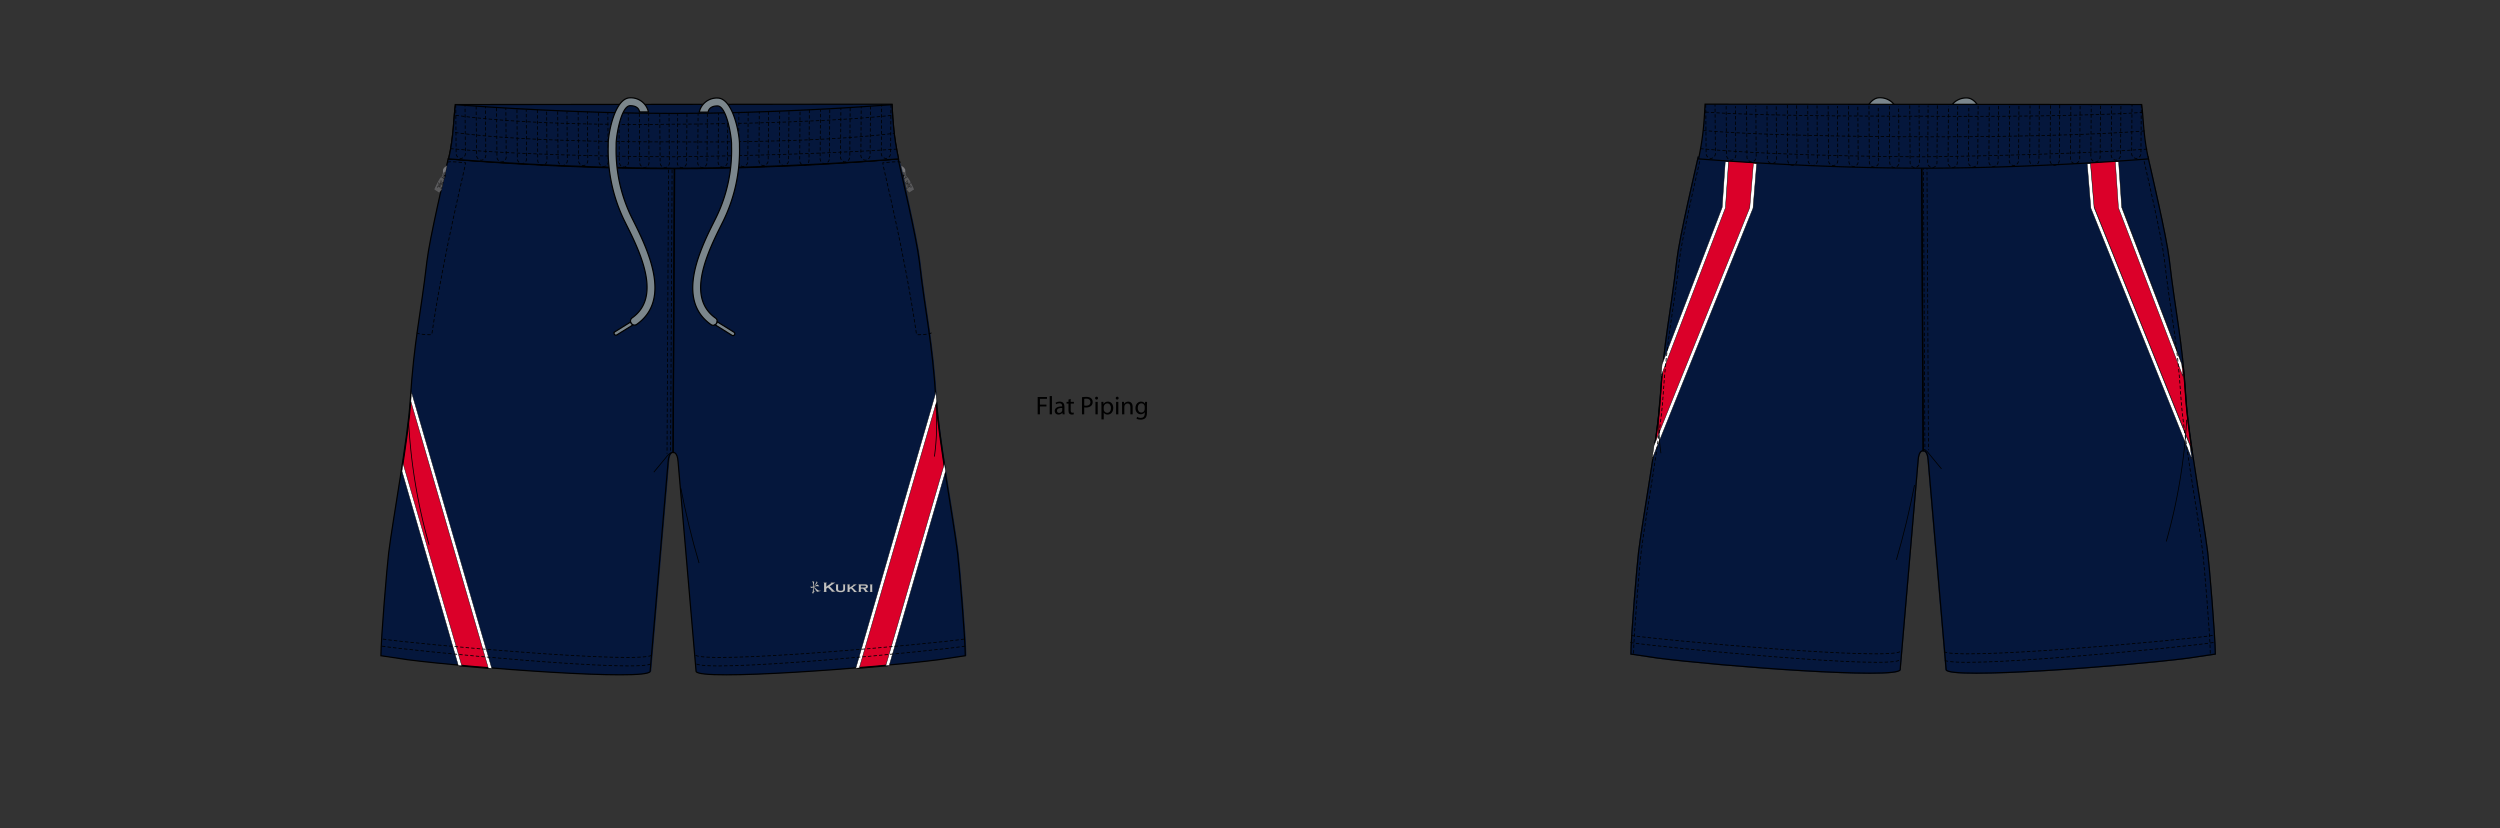 <?xml version="1.0" encoding="UTF-8"?><svg xmlns="http://www.w3.org/2000/svg" xmlns:xlink="http://www.w3.org/1999/xlink" contentScriptType="text/ecmascript" zoomAndPan="magnify" contentStyleType="text/css" style="position: relative; overflow: visible;" version="1.1" width="1600" preserveAspectRatio="xMinYMin meet" viewBox="0 0 1600 530" height="530" x="0" y="0"><rect x="0" y="0" width="1600" height="530" fill="#333333" stroke="none"/><svg contentScriptType="text/ecmascript" zoomAndPan="magnify" xmlns:xlink="http://www.w3.org/1999/xlink" contentStyleType="text/css" id="639586_FRONT" style="overflow: visible;" contentstyletype="text/css" version="1.1" width="880" preserveAspectRatio="xMinYMin meet" viewBox="-160 0 660 503" height="530" class="" xmlns="http://www.w3.org/2000/svg" x="0" y="0" contentscripttype="text/ecmascript">
    <svg contentScriptType="text/ecmascript" zoomAndPan="magnify" xmlns:xlink="http://www.w3.org/1999/xlink" contentStyleType="text/css" id="53312_2_BODY_FRONT" contentstyletype="text/css" version="1.1" width="355.69" preserveAspectRatio="xMidYMid meet" viewBox="0 0 355.69 314.26" height="314.26" class="" xmlns="http://www.w3.org/2000/svg" x="71.32" y="95.73" contentscripttype="text/ecmascript">
        <defs/>
        <g id="Layer_1" data-name="Layer 1">
            <path transform="translate(-716.47 -7.85)" fill="#05173C" data-p="1" id="53312_2_BODY_FRONT_L0_S1" d="M895.05,14.31h-.84c-70,0-135.17-5.83-135.17-5.83l-1.35-.2c-1.65,7.5-11.32,48.51-12.9,62.22-4,34.42-7.72,47.06-10.13,84.45-1.49,23.18-10.41,71.26-13.14,92.93-.94,7.52-4.68,51.94-4.68,62.25l16.26,2.43c38.17,4.93,145.46,13,147.25,7.1l10.94-127.41c.41-6.14,3-5.6,3-5.6s2.6-.5,3,5.6l10.94,127.41c1.8,5.91,109.09-2.17,147.25-7.1l16.26-2.43c0-10.31-3.73-54.73-4.68-62.25-2.72-21.67-11.65-69.75-13.14-92.93-2.41-37.39-6.16-50-10.12-84.45-1.58-13.69-11.23-54.62-12.9-62.2l-1.17.18s-64.49,5.83-134.47,5.83h-.26Z" stroke="#05173c" stroke-width="0.75" stroke-miterlimit="10"/>
        </g>
    </svg>
    <svg contentScriptType="text/ecmascript" zoomAndPan="magnify" xmlns:xlink="http://www.w3.org/1999/xlink" contentStyleType="text/css" id="53338_1_PANEL_FRONT" contentstyletype="text/css" version="1.1" width="330.29" preserveAspectRatio="xMidYMid meet" viewBox="0 0 330.29 165.45" height="165.45" class="" xmlns="http://www.w3.org/2000/svg" x="84.00" y="241.00" contentscripttype="text/ecmascript">
        <defs/>
        <g id="Layer_1" data-name="Layer 1">
            <path transform="translate(-729.17 207.54)" fill="#DB0029" data-p="2" id="53338_1_PANEL_FRONT_L0_S2" d="M734.66-205c-.65,10.17-2.74,25.14-5.1,40.57L764.5-44.09c5.8.54,11.91,1.07,18.16,1.58L734.82-207.37C734.76-206.6,734.71-205.84,734.66-205Z" stroke="#000" stroke-width="0.75"/>
            <path transform="translate(-729.17 207.54)" fill="#DB0029" data-p="2" id="53338_1_PANEL_FRONT_L1_S2" d="M1054-205.11c.66,10.17,2.74,25.13,5.11,40.56L1024.14-44.16c-5.8.54-11.91,1.07-18.17,1.58l47.85-164.85C1053.87-206.67,1053.92-205.9,1054-205.11Z" stroke="#000" stroke-width="0.75"/>
        </g>
    </svg>
    <svg contentScriptType="text/ecmascript" zoomAndPan="magnify" xmlns:xlink="http://www.w3.org/1999/xlink" contentStyleType="text/css" id="53314_1_PANEL_FRONT" contentstyletype="text/css" version="1.0" width="355.69" preserveAspectRatio="xMidYMid meet" viewBox="0 0 355.69 314.26" height="314.26" class="" xmlns="http://www.w3.org/2000/svg" x="71.00" y="96.00" contentscripttype="text/ecmascript">
        <defs/>
        <g id="Layer_1" data-name="Layer 1">
            <path fill="none" d="M894.21,384.31c-70,0-135.17-5.83-135.17-5.83l-1.35-.2c-1.65,7.5-11.32,48.51-12.9,62.22-4,34.42-7.72,47.06-10.13,84.46-1.49,23.17-10.41,71.25-13.14,92.92-.94,7.52-4.68,51.94-4.68,62.25l16.26,2.43c38.17,4.93,145.46,13,147.25,7.1l10.94-127.41c.41-6.13,3-5.6,3-5.6l.72-172.34Z" id="53314_1_PANEL_FRONT_L0" stroke-width="0.75" transform="translate(-716.47 -377.85)" stroke="#000"/>
            <path fill="none" d="M1067.11,617.88c-2.72-21.67-11.65-69.75-13.14-92.92-2.41-37.4-6.16-50-10.12-84.46-1.58-13.69-11.23-54.62-12.9-62.2l-1.17.18s-64.49,5.83-134.47,5.83h-.07l-.91,172.34s2.6-.5,3,5.6l10.94,127.41c1.8,5.91,109.09-2.17,147.25-7.1l16.26-2.43C1071.79,669.82,1068.06,625.4,1067.11,617.88Z" id="53314_1_PANEL_FRONT_L1" stroke-width="0.75" transform="translate(-716.47 -377.85)" stroke="#000"/>
        </g>
    </svg>
    <svg contentScriptType="text/ecmascript" zoomAndPan="magnify" xmlns:xlink="http://www.w3.org/1999/xlink" contentStyleType="text/css" id="53340_1_EDGING_FRONT" contentstyletype="text/css" version="1.1" width="330.5" preserveAspectRatio="xMidYMid meet" viewBox="0 0 330.5 168.07" height="168.07" class="" xmlns="http://www.w3.org/2000/svg" x="84.00" y="238.00" contentscripttype="text/ecmascript">
        <defs/>
        <g id="Layer_1" data-name="Layer 1">
            <path transform="translate(-729.07 -149.64)" fill="#FFFFFF" data-p="3" id="53340_1_EDGING_FRONT_L0_S3" d="M734.66,155c0,.19,0,.4,0,.59l47,161.86,2.13.18L735,149.74C734.9,151.43,734.78,153.16,734.66,155Z" stroke="#000" stroke-width="0.25"/>
            <path transform="translate(-729.07 -149.64)" fill="#FFFFFF" data-p="3" id="53340_1_EDGING_FRONT_L1_S3" d="M729.2,197.86l34.23,118,2.14.2L729.91,193.17C729.68,194.72,729.44,196.29,729.2,197.86Z" stroke="#000" stroke-width="0.25"/>
            <path transform="translate(-729.07 -149.64)" fill="#FFFFFF" data-p="3" id="53340_1_EDGING_FRONT_L2_S3" d="M1054,154.89c0,.19,0,.39,0,.58l-47,161.86-2.13.18,48.71-167.83C1053.74,151.36,1053.86,153.09,1054,154.89Z" stroke="#000" stroke-width="0.25"/>
            <path transform="translate(-729.07 -149.64)" fill="#FFFFFF" data-p="3" id="53340_1_EDGING_FRONT_L3_S3" d="M1059.44,197.79l-34.23,118-2.14.2,35.65-122.84Z" stroke="#000" stroke-width="0.25"/>
        </g>
    </svg>
    <svg contentScriptType="text/ecmascript" zoomAndPan="magnify" xmlns:xlink="http://www.w3.org/1999/xlink" contentStyleType="text/css" id="53316_1_STITCHING_FRONT" contentstyletype="text/css" version="1.0" width="354.26" preserveAspectRatio="xMidYMid meet" viewBox="0 0 354.26 301.73" height="301.73" class="" xmlns="http://www.w3.org/2000/svg" x="72.00" y="103.00" contentscripttype="text/ecmascript">
        <defs/>
        <g id="Layer_1" data-name="Layer 1">
            <polyline fill="none" id="53316_1_STITCHING_FRONT_L0" stroke-dasharray="2.06 1.31" stroke-width="0.5" points="176.29 0.25 176.22 0.25 175.31 172.59" stroke="#000"/>
            <polyline fill="none" id="53316_1_STITCHING_FRONT_L1" stroke-dasharray="2.06 1.31" stroke-width="0.5" points="174.13 0.25 174.06 0.25 173.15 172.59" stroke="#000"/>
            <path transform="translate(-1539.69 -9.89)" fill="none" stroke-dasharray="2.06 1.31" id="53316_1_STITCHING_FRONT_L2" d="M1539.73,299.35c15.8,2.62,161.87,16.95,163.9,10.26" stroke="#000" stroke-width="0.5"/>
            <path transform="translate(-1539.69 -9.89)" fill="none" stroke-dasharray="2.06 1.31" id="53316_1_STITCHING_FRONT_L3" d="M1540.26,295.05c15.79,2.62,161.88,16,163.92,9.33" stroke="#000" stroke-width="0.5"/>
            <path transform="translate(-1539.69 -9.89)" fill="none" stroke-dasharray="2.06 1.31" id="53316_1_STITCHING_FRONT_L4" d="M1893.91,299.35C1878.11,302,1732,316.3,1730,309.61" stroke="#000" stroke-width="0.5"/>
            <path transform="translate(-1539.69 -9.89)" fill="none" stroke-dasharray="2.06 1.31" id="53316_1_STITCHING_FRONT_L5" d="M1893.38,295.05c-15.79,2.62-161.88,16-163.91,9.33" stroke="#000" stroke-width="0.5"/>
        </g>
    </svg>
    <svg contentScriptType="text/ecmascript" zoomAndPan="magnify" xmlns:xlink="http://www.w3.org/1999/xlink" contentStyleType="text/css" id="53318_1_SHAPINGDETAIL_FRONT" contentstyletype="text/css" version="1.0" width="321.16" preserveAspectRatio="xMidYMid meet" viewBox="0 0 321.16 96.09" height="96.09" class="" xmlns="http://www.w3.org/2000/svg" x="88.00" y="246.00" contentscripttype="text/ecmascript">
        <defs/>
        <g id="Layer_1" data-name="Layer 1">
            <path fill="none" stroke-width="0.48" d="M2602.65,107.51a6.62,6.62,0,0,0-3.3,2.57l-7.78,9.41" id="53318_1_SHAPINGDETAIL_FRONT_L0" transform="translate(-2442.44 -78.69)" stroke="#000"/>
            <path fill="none" stroke-width="0.48" d="M2608,129.3q4.43,22.95,11.05,45.41" id="53318_1_SHAPINGDETAIL_FRONT_L1" transform="translate(-2442.44 -78.69)" stroke="#000"/>
            <path fill="none" stroke-width="0.48" d="M2442.67,89.68a339.83,339.83,0,0,0,12.38,73.91" id="53318_1_SHAPINGDETAIL_FRONT_L2" transform="translate(-2442.44 -78.69)" stroke="#000"/>
            <path fill="none" stroke-width="0.48" d="M2762.87,78.71A142.71,142.71,0,0,1,2762,110" id="53318_1_SHAPINGDETAIL_FRONT_L3" transform="translate(-2442.44 -78.69)" stroke="#000"/>
        </g>
    </svg>
    <svg contentScriptType="text/ecmascript" zoomAndPan="magnify" xmlns:xlink="http://www.w3.org/1999/xlink" contentStyleType="text/css" id="53320_1_WAIST_FRONT" contentstyletype="text/css" version="1.1" width="274.2" preserveAspectRatio="xMidYMid meet" viewBox="0 0 274.2 145.21" height="145.21" class="" xmlns="http://www.w3.org/2000/svg" x="112.00" y="59.00" contentscripttype="text/ecmascript">
        <defs/>
        <g id="Layer_1" data-name="Layer 1">
            <path transform="translate(-1517.27 538.11)" fill="#05173C" data-p="1" id="53320_1_WAIST_FRONT_L0_S1" d="M1654.78-494.95c62.56,0,123.92-4.66,136.23-5.65,0-.12,0-.26-.08-.37-2.76-13.29-3.28-21.72-3.87-32.86l-265.19.22c-1.06,7.52-1,19.35-4.06,32.64,0,.11,0,.25-.08.37,12.41,1,74.12,5.65,136.67,5.65Z" stroke="#000" stroke-width="0.75"/>
            <path transform="translate(-1517.27 538.11)" fill="#05173C" data-p="1" id="53320_1_WAIST_FRONT_L1_S1" d="M1787.08-533.55c-18.33,1.41-74.8,5.34-132.3,5.34h-.38c-57.32,0-113.92-3.91-132.54-5.32-1,7.52-1,19.31-4,32.56,0,.11,0,.25-.08.37,12.41,1,74.12,5.65,136.67,5.65h.38c62.56,0,123.92-4.66,136.23-5.65,0-.12,0-.26-.08-.37C1788.2-514.15,1787.66-522.55,1787.08-533.55Z" stroke="#000" stroke-width="0.75"/>
            <path transform="translate(-1517.27 538.11)" fill="none" stroke-dasharray="2.06 1.31" id="53320_1_WAIST_FRONT_L2" d="M1518.78-506.83c51.94,4.87,136,4.94,136,4.94s79.78-.8,135.62-4.7" stroke="#000" stroke-width="0.5"/>
            <path transform="translate(-1517.27 538.11)" fill="none" stroke-dasharray="2.06 1.31" id="53320_1_WAIST_FRONT_L3" d="M1521.71-516.59c45.36,6.34,133.1,5.63,133.1,5.63s82,1.2,133.42-5.14" stroke="#000" stroke-width="0.5"/>
            <path transform="translate(-1517.27 538.11)" fill="none" stroke-dasharray="2.06 1.31" id="53320_1_WAIST_FRONT_L4" d="M1522-527.07c50,7.07,132.86,5.39,132.86,5.39s81.49,0,132.69-5.39" stroke="#000" stroke-width="0.5"/>
            <path transform="translate(-1517.27 538.11)" fill="none" stroke-dasharray="2.06 1.31" id="53320_1_WAIST_FRONT_L5" d="M1646-528.13l.23,29.5a3.16,3.16,0,0,0,2.84,3.38,3.06,3.06,0,0,0,2.79-3.34l-.23-29.45" stroke="#000" stroke-width="0.5"/>
            <path transform="translate(-1517.27 538.11)" fill="none" stroke-dasharray="2.06 1.31" id="53320_1_WAIST_FRONT_L6" d="M1633.61-528.2l.22,29.5a3.18,3.18,0,0,0,2.85,3.38,3.07,3.07,0,0,0,2.79-3.34l-.23-29.45" stroke="#000" stroke-width="0.5"/>
            <path transform="translate(-1517.27 538.11)" fill="none" stroke-dasharray="2.06 1.31" id="53320_1_WAIST_FRONT_L7" d="M1621.22-528.49l.22,29.5a3.17,3.17,0,0,0,2.85,3.37,3.07,3.07,0,0,0,2.79-3.34l-.23-29.44" stroke="#000" stroke-width="0.5"/>
            <path transform="translate(-1517.27 538.11)" fill="none" stroke-dasharray="2.06 1.31" id="53320_1_WAIST_FRONT_L8" d="M1608.82-528.83l.23,29.5a3.18,3.18,0,0,0,2.85,3.38,3.06,3.06,0,0,0,2.78-3.35l-.22-29.44" stroke="#000" stroke-width="0.5"/>
            <path transform="translate(-1517.27 538.11)" fill="none" stroke-dasharray="2.06 1.31" id="53320_1_WAIST_FRONT_L9" d="M1596.43-529.39l.23,29.5a3.18,3.18,0,0,0,2.85,3.38,3.08,3.08,0,0,0,2.78-3.35l-.22-29.44" stroke="#000" stroke-width="0.5"/>
            <path transform="translate(-1517.27 538.11)" fill="none" stroke-dasharray="2.06 1.31" id="53320_1_WAIST_FRONT_L10" d="M1584-529.46l.23,29.5a3.17,3.17,0,0,0,2.85,3.37,3.07,3.07,0,0,0,2.79-3.34l-.23-29.44" stroke="#000" stroke-width="0.5"/>
            <path transform="translate(-1517.27 538.11)" fill="none" stroke-dasharray="2.06 1.31" id="53320_1_WAIST_FRONT_L11" d="M1571.65-530.51l.23,30.48a3.17,3.17,0,0,0,2.85,3.37,3.06,3.06,0,0,0,2.78-3.34l-.22-30.42" stroke="#000" stroke-width="0.5"/>
            <path transform="translate(-1517.27 538.11)" fill="none" stroke-dasharray="2.06 1.31" id="53320_1_WAIST_FRONT_L12" d="M1559.26-530.58l.23,29.5a3.17,3.17,0,0,0,2.84,3.37,3.06,3.06,0,0,0,2.79-3.34l-.22-29.44" stroke="#000" stroke-width="0.5"/>
            <path transform="translate(-1517.27 538.11)" fill="none" stroke-dasharray="2.06 1.31" id="53320_1_WAIST_FRONT_L13" d="M1546.87-531.63l.23,29.5a3.18,3.18,0,0,0,2.84,3.38,3.08,3.08,0,0,0,2.8-3.34l-.23-29.45" stroke="#000" stroke-width="0.5"/>
            <path transform="translate(-1517.27 538.11)" fill="none" stroke-dasharray="2.06 1.31" id="53320_1_WAIST_FRONT_L14" d="M1534.48-532.68l.23,29.51a3.18,3.18,0,0,0,2.85,3.37,3.06,3.06,0,0,0,2.78-3.34l-.22-29.45" stroke="#000" stroke-width="0.5"/>
            <path transform="translate(-1517.27 538.11)" fill="none" stroke-dasharray="2.06 1.31" id="53320_1_WAIST_FRONT_L15" d="M1522.09-533.73l.23,29.5a3.17,3.17,0,0,0,2.85,3.38,3.06,3.06,0,0,0,2.78-3.34l-.22-29.45" stroke="#000" stroke-width="0.5"/>
            <path transform="translate(-1517.27 538.11)" fill="none" stroke-dasharray="2.06 1.31" id="53320_1_WAIST_FRONT_L16" d="M1662.53-528.13l-.23,29.5a3.17,3.17,0,0,1-2.84,3.38,3.06,3.06,0,0,1-2.79-3.34l.23-29.45" stroke="#000" stroke-width="0.5"/>
            <path transform="translate(-1517.27 538.11)" fill="none" stroke-dasharray="2.06 1.31" id="53320_1_WAIST_FRONT_L17" d="M1674.92-528.2l-.23,29.5a3.17,3.17,0,0,1-2.84,3.38,3.07,3.07,0,0,1-2.79-3.34l.23-29.45" stroke="#000" stroke-width="0.5"/>
            <path transform="translate(-1517.27 538.11)" fill="none" stroke-dasharray="2.06 1.31" id="53320_1_WAIST_FRONT_L18" d="M1687.31-528.49l-.23,29.5a3.15,3.15,0,0,1-2.84,3.37,3.06,3.06,0,0,1-2.79-3.34l.22-29.44" stroke="#000" stroke-width="0.5"/>
            <path transform="translate(-1517.27 538.11)" fill="none" stroke-dasharray="2.06 1.31" id="53320_1_WAIST_FRONT_L19" d="M1699.71-528.83l-.23,29.5a3.18,3.18,0,0,1-2.85,3.38,3.06,3.06,0,0,1-2.78-3.35l.22-29.44" stroke="#000" stroke-width="0.5"/>
            <path transform="translate(-1517.27 538.11)" fill="none" stroke-dasharray="2.06 1.31" id="53320_1_WAIST_FRONT_L20" d="M1712.1-529.39l-.23,29.5a3.19,3.19,0,0,1-2.86,3.38,3.08,3.08,0,0,1-2.77-3.35l.22-29.44" stroke="#000" stroke-width="0.5"/>
            <path transform="translate(-1517.27 538.11)" fill="none" stroke-dasharray="2.06 1.31" id="53320_1_WAIST_FRONT_L21" d="M1724.48-529.46l-.22,29.5a3.17,3.17,0,0,1-2.85,3.37,3.07,3.07,0,0,1-2.79-3.34l.23-29.44" stroke="#000" stroke-width="0.5"/>
            <path transform="translate(-1517.27 538.11)" fill="none" stroke-dasharray="2.06 1.31" id="53320_1_WAIST_FRONT_L22" d="M1736.88-530.51l-.23,30.48a3.17,3.17,0,0,1-2.85,3.37A3.06,3.06,0,0,1,1731-500l.22-30.42" stroke="#000" stroke-width="0.5"/>
            <path transform="translate(-1517.27 538.11)" fill="none" stroke-dasharray="2.06 1.31" id="53320_1_WAIST_FRONT_L23" d="M1749.27-530.58l-.23,29.5a3.17,3.17,0,0,1-2.84,3.37,3.05,3.05,0,0,1-2.79-3.34l.22-29.44" stroke="#000" stroke-width="0.5"/>
            <path transform="translate(-1517.27 538.11)" fill="none" stroke-dasharray="2.06 1.31" id="53320_1_WAIST_FRONT_L24" d="M1761.65-531.63l-.22,29.5a3.18,3.18,0,0,1-2.85,3.38,3.08,3.08,0,0,1-2.79-3.34l.23-29.45" stroke="#000" stroke-width="0.5"/>
            <path transform="translate(-1517.27 538.11)" fill="none" stroke-dasharray="2.06 1.31" id="53320_1_WAIST_FRONT_L25" d="M1774-532.68l-.22,29.51a3.18,3.18,0,0,1-2.85,3.37,3.06,3.06,0,0,1-2.78-3.34l.22-29.45" stroke="#000" stroke-width="0.5"/>
            <path transform="translate(-1517.27 538.11)" fill="none" stroke-dasharray="2.06 1.31" id="53320_1_WAIST_FRONT_L26" d="M1786.44-533.73l-.23,29.5a3.17,3.17,0,0,1-2.85,3.38,3.07,3.07,0,0,1-2.79-3.34l.23-29.45" stroke="#000" stroke-width="0.5"/>
            <path fill="#7b868c" id="53320_1_WAIST_FRONT_L27" stroke-width="0.75" d="M1675.39-529c.1-.48.51-3.76,5.67-3.76,5.52,0,8.54,18.44,8.54,23.19v1.34a92.71,92.71,0,0,1-9.41,43.33l-2.28,4.56c-10,20.08-20.41,46.51-.8,60.39a2.43,2.43,0,0,0,3.37-.59,2.41,2.41,0,0,0-.58-3.35c-16.22-11.49-7.62-34.36,2.34-54.29l2.28-4.59a97.54,97.54,0,0,0,9.92-45.5v-1.3c0-6.36-4-28-13.38-28A10.92,10.92,0,0,0,1670-529Z" transform="translate(-1517.27 538.11)" stroke="#000"/>
            <path fill="#7b868c" id="53320_1_WAIST_FRONT_L28" stroke-width="0.75" d="M1633.73-529.14c-.11-.49-.5-3.76-5.68-3.76-5.52,0-8.53,18.44-8.53,23.19v1.34a92.77,92.77,0,0,0,9.42,43.33l2.27,4.55c10,20.09,20.41,46.52.81,60.4a2.42,2.42,0,0,1-3.37-.59,2.41,2.41,0,0,1,.58-3.36c16.22-11.49,7.62-34.35-2.35-54.28l-2.28-4.59a97.62,97.62,0,0,1-9.91-45.5v-1.3c0-6.36,4-28,13.37-28a10.94,10.94,0,0,1,11.07,8.62Z" transform="translate(-1517.27 538.11)" stroke="#000"/>
            <path fill="#7b868c" id="53320_1_WAIST_FRONT_L29" stroke-width="0.75" d="M1691.06-395.35l-10.17-6.33a2.32,2.32,0,0,1-.41,1.11,2.33,2.33,0,0,1-.86.74l10.25,6.39a1.13,1.13,0,0,0,1.55-.36A1.13,1.13,0,0,0,1691.06-395.35Z" transform="translate(-1517.27 538.11)" stroke="#000"/>
            <path fill="#7b868c" id="53320_1_WAIST_FRONT_L30" stroke-width="0.75" d="M1628.64-400.68a2.58,2.58,0,0,1-.38-.83l-9.48,5.9a1.11,1.11,0,0,0-.36,1.54,1.13,1.13,0,0,0,1.55.37l9.8-6.1A2.42,2.42,0,0,1,1628.64-400.68Z" transform="translate(-1517.27 538.11)" stroke="#000"/>
        </g>
    </svg>
    <svg contentScriptType="text/ecmascript" zoomAndPan="magnify" xmlns:xlink="http://www.w3.org/1999/xlink" contentStyleType="text/css" id="53325_1_POCKET_FRONT" contentstyletype="text/css" version="1.0" width="312.99" preserveAspectRatio="xMidYMid meet" viewBox="0 0 312.99 105.58" height="105.58" xmlns="http://www.w3.org/2000/svg" x="93.00" y="98.00" contentscripttype="text/ecmascript">
        <defs/>
        <g id="Layer_1" data-name="Layer 1">
            <path fill="none" d="M2002.56-243.8Z" id="53325_1_POCKET_FRONT_L0" stroke-miterlimit="10" transform="translate(-1985.78 254.18)" stroke="#000"/>
            <polygon fill="none" id="53325_1_POCKET_FRONT_L1" stroke-miterlimit="10" points="16.63 8.8 17.08 9.09 17.23 8.42 16.98 8.26 16.63 8.8" stroke="#000"/>
            <path stroke-linecap="round" transform="translate(-1985.78 254.18)" fill="#76777b" stroke-linejoin="round" id="53325_1_POCKET_FRONT_L2" d="M2002.76-247.13l-.74,1.77a1,1,0,0,0-.08.59l.41-.65.06,0,.34-.54.26.16,0-.24-.33-.21.59-.94,0-.09S2002.91-247.52,2002.76-247.13Z" stroke="#000" stroke-width="0.07"/>
            <path stroke-linecap="round" transform="translate(-1985.78 254.18)" fill="#76777b" stroke-linejoin="round" id="53325_1_POCKET_FRONT_L3" d="M2001.89-249.33c-.37.88.42,2.31-1,4.49l.44.28,1.15-2.87c.2-.51.86-.15.91-.12l.93-4.13a7.83,7.83,0,0,0-1.82,1.35A3.51,3.51,0,0,0,2001.89-249.33Z" stroke="#000" stroke-width="0.07"/>
            <polygon stroke-linecap="round" points="16.76 10.37 16.79 10.39 16.79 10.39 16.76 10.37 16.76 10.37" fill="#76777b" stroke-linejoin="round" id="53325_1_POCKET_FRONT_L4" stroke="#000" stroke-width="0.07"/>
            <polygon stroke-linecap="round" points="16.55 8.92 17.05 9.23 17.08 9.09 16.63 8.8 16.55 8.92" fill="#76777b" stroke-linejoin="round" id="53325_1_POCKET_FRONT_L5" stroke="#000" stroke-width="0.07"/>
            <path stroke-linecap="round" transform="translate(-1985.78 254.18)" fill="#76777b" stroke-linejoin="round" id="53325_1_POCKET_FRONT_L6" d="M2002.41-245.38l-.06,0-.41.65a1.49,1.49,0,0,0,.6,1h0l.27-1.15-.5-.31Z" stroke="#000" stroke-width="0.07"/>
            <path fill="#76777b" id="53325_1_POCKET_FRONT_L7" stroke-width="0.07" d="M2001.78-244.3l-.42-.26-.08.19,1.23.79,0-.22h0Z" transform="translate(-1985.78 254.18)" stroke="#000"/>
            <path fill="#76777b" id="53325_1_POCKET_FRONT_L8" stroke-width="0.07" d="M2002.51-247.43l-1.15,2.87.42.26-.1-.06.26-.41a1,1,0,0,1,.08-.59l.74-1.77c.15-.39.54-.14.58-.11l.08-.31C2003.37-247.58,2002.71-247.94,2002.51-247.43Z" transform="translate(-1985.78 254.18)" stroke="#000"/>
            <polygon fill="#76777b" id="53325_1_POCKET_FRONT_L9" stroke-width="0.07" points="16.76 10.37 16 9.89 16.76 10.37 16.76 10.37" stroke="#000"/>
            <path fill="#76777b" id="53325_1_POCKET_FRONT_L10" stroke-width="0.07" d="M2001.94-244.77l-.26.41.1.06.76.49A1.49,1.49,0,0,1,2001.94-244.77Z" transform="translate(-1985.78 254.18)" stroke="#000"/>
            <polygon fill="#76777b" id="53325_1_POCKET_FRONT_L11" stroke-width="0.07" points="17.29 8.19 17.55 7.03 16.95 7.97 17.29 8.19" stroke="#000"/>
            <path stroke-linecap="round" transform="translate(-1985.78 254.18)" fill="#5a5a5c" stroke-linejoin="round" id="53325_1_POCKET_FRONT_L12" d="M2000.23-240.64l0,.09a2.7,2.7,0,0,0,.74.1c.53,0,.74,0,.81.32l.19-.83a1.72,1.72,0,0,1-.65.23A8.16,8.16,0,0,1,2000.23-240.64Z" stroke="#000" stroke-width="0.07"/>
            <path stroke-linecap="round" transform="translate(-1985.78 254.18)" fill="#5a5a5c" stroke-linejoin="round" id="53325_1_POCKET_FRONT_L13" d="M2000.39-240.26l-.36-.06v0c.07.2.17.46.3.84a4.24,4.24,0,0,0,.52,1.28,1.08,1.08,0,0,0,.38.3l.39-1.72a1.42,1.42,0,0,1-.23-.14A2.2,2.2,0,0,0,2000.39-240.26Z" stroke="#000" stroke-width="0.07"/>
            <path stroke-linecap="round" transform="translate(-1985.78 254.18)" fill="#5a5a5c" stroke-linejoin="round" id="53325_1_POCKET_FRONT_L14" d="M2001.28-244.37l-.51-.32s-.67-.69-4.35,7.61l3.08,2c.56-.65,1-1.22,1.5-1.76l.2-.88a8.48,8.48,0,0,1-1.07-.32,1.1,1.1,0,0,1-.14-.49,7.89,7.89,0,0,0,0-1c0-.21,0-.42-.07-.59l-.79,1.18.16,0a5.17,5.17,0,0,0,.54,0l0,.08-.76.19a2,2,0,0,0-.64.36s-.08-.21-.08-.39a1.17,1.17,0,0,1,0-.28.75.75,0,0,1,.41,0l-.07-.12a8.57,8.57,0,0,0,1-1.22,1.34,1.34,0,0,1-.55-.08c-.37-.15-.23-.83-.23-.83a1.49,1.49,0,0,0,.65.49l.33.12a5,5,0,0,0,.67-1.39.73.73,0,0,0,0-.4c-.08-.18.23,0,.4.18s.27.32.16.41-.1.06-.21.18-.35.53-.59.92a2.87,2.87,0,0,0,.54-.18,2.61,2.61,0,0,0,.87-.45c.14-.12.11-.2.21-.2s.09,0,.11.11l.48-2.12-1.23-.79Z" stroke="#000" stroke-width="0.07"/>
            <polygon stroke-linecap="round" points="15.5 9.82 16.74 10.6 16.74 10.6 15.5 9.82 15.5 9.82" fill="#5a5a5c" stroke-linejoin="round" id="53325_1_POCKET_FRONT_L15" stroke="#000" stroke-width="0.07"/>
            <path fill="#5a5a5c" id="53325_1_POCKET_FRONT_L16" stroke-width="0.07" d="M2001.92-241.57c-.1,0-.07.08-.21.2a2.61,2.61,0,0,1-.87.45,2.87,2.87,0,0,1-.54.18c.24-.39.51-.83.59-.92s.11-.08.21-.18,0-.22-.16-.41-.48-.36-.4-.18a.73.73,0,0,1,0,.4,5,5,0,0,1-.67,1.39l-.33-.12a1.49,1.49,0,0,1-.65-.49s-.14.68.23.83a1.34,1.34,0,0,0,.55.08,8.57,8.57,0,0,1-1,1.22l.07.12a.75.75,0,0,0-.41,0,1.17,1.17,0,0,0,0,.28c0,.18,0,.39.08.39a2,2,0,0,1,.64-.36l.76-.19,0-.08a5.17,5.17,0,0,1-.54,0l-.16,0,.79-1.18c0,.17,0,.38.07.59a7.89,7.89,0,0,1,0,1,1.1,1.1,0,0,0,.14.49,8.48,8.48,0,0,0,1.07.32l0-.1a1.08,1.08,0,0,1-.38-.3,4.24,4.24,0,0,1-.52-1.28c-.13-.38-.23-.64-.3-.84v0l.36.06a2.2,2.2,0,0,1,1,.53,1.42,1.42,0,0,0,.23.14l.12-.54c-.07-.27-.28-.33-.81-.32a2.7,2.7,0,0,1-.74-.1l0-.09a8.16,8.16,0,0,0,1-.09,1.72,1.72,0,0,0,.65-.23l.11-.5C2002-241.52,2002-241.58,2001.92-241.57Z" transform="translate(-1985.78 254.18)" stroke="#000"/>
            <path transform="translate(-1985.78 254.18)" fill="none" stroke-dasharray="2.06 1.31" id="53325_1_POCKET_FRONT_L17" d="M2004.62-253.62c1.3-.82,9.19.21,10.93.34.15,1.91-12.71,51.13-20.48,104.19-.1.63-9.16-.08-9-1" stroke="#000" stroke-width="0.5"/>
            <polygon fill="none" id="53325_1_POCKET_FRONT_L18" stroke-miterlimit="10" points="296.01 8.26 295.75 8.42 295.91 9.09 296.36 8.8 296.01 8.26" stroke="#000"/>
            <path fill="none" d="M2282-243.8Z" id="53325_1_POCKET_FRONT_L19" stroke-miterlimit="10" transform="translate(-1985.78 254.18)" stroke="#000"/>
            <path stroke-linecap="round" transform="translate(-1985.78 254.18)" fill="#76777b" stroke-linejoin="round" id="53325_1_POCKET_FRONT_L20" d="M2282.14-245.38l.06,0,.41.65a1.08,1.08,0,0,0-.09-.59l-.73-1.77c-.16-.4-.55-.13-.59-.11l0,.09.59.94-.33.21.05.24.26-.16Z" stroke="#000" stroke-width="0.07"/>
            <path stroke-linecap="round" transform="translate(-1985.78 254.18)" fill="#76777b" stroke-linejoin="round" id="53325_1_POCKET_FRONT_L21" d="M2282-247.43l1.16,2.87.43-.28c-1.39-2.18-.6-3.61-1-4.49a3.51,3.51,0,0,0-.64-1,7.83,7.83,0,0,0-1.82-1.35l.94,4.13S2281.84-247.94,2282-247.43Z" stroke="#000" stroke-width="0.07"/>
            <polygon stroke-linecap="round" points="296.36 8.8 295.91 9.09 295.94 9.23 296.43 8.92 296.36 8.8" fill="#76777b" stroke-linejoin="round" id="53325_1_POCKET_FRONT_L22" stroke="#000" stroke-width="0.07"/>
            <polygon stroke-linecap="round" points="296.22 10.37 296.2 10.39 296.2 10.39 296.22 10.37 296.22 10.37" fill="#76777b" stroke-linejoin="round" id="53325_1_POCKET_FRONT_L23" stroke="#000" stroke-width="0.07"/>
            <path stroke-linecap="round" transform="translate(-1985.78 254.18)" fill="#76777b" stroke-linejoin="round" id="53325_1_POCKET_FRONT_L24" d="M2282.61-244.77l-.41-.65-.06,0,.07.12-.49.31.26,1.15h0A1.51,1.51,0,0,0,2282.61-244.77Z" stroke="#000" stroke-width="0.07"/>
            <path fill="#76777b" id="53325_1_POCKET_FRONT_L25" stroke-width="0.07" d="M2283.19-244.56l-.67.42-.52.33h0l.05.22,1.24-.79Z" transform="translate(-1985.78 254.18)" stroke="#000"/>
            <path fill="#76777b" id="53325_1_POCKET_FRONT_L26" stroke-width="0.07" d="M2281.79-247.13l.73,1.77a1.08,1.08,0,0,1,.09.59l.26.41-.35.22.67-.42-1.16-2.87c-.19-.51-.86-.15-.9-.12l.07.31S2281.63-247.53,2281.79-247.13Z" transform="translate(-1985.78 254.18)" stroke="#000"/>
            <polygon fill="#76777b" id="53325_1_POCKET_FRONT_L27" stroke-width="0.07" points="296.22 10.37 296.75 10.04 296.22 10.37 296.22 10.37" stroke="#000"/>
            <path fill="#76777b" id="53325_1_POCKET_FRONT_L28" stroke-width="0.07" d="M2282.61-244.77a1.51,1.51,0,0,1-.61,1l.52-.33.35-.22Z" transform="translate(-1985.78 254.18)" stroke="#000"/>
            <polygon fill="#76777b" id="53325_1_POCKET_FRONT_L29" stroke-width="0.07" points="295.44 7.03 295.7 8.19 296.04 7.97 295.44 7.03" stroke="#000"/>
            <path stroke-linecap="round" transform="translate(-1985.78 254.18)" fill="#5a5a5c" stroke-linejoin="round" id="53325_1_POCKET_FRONT_L30" d="M2284.23-239.45c.12-.38.22-.64.3-.84l0,0-.35.06a2.25,2.25,0,0,0-1,.53,1.42,1.42,0,0,1-.23.14l.39,1.72a1,1,0,0,0,.38-.3A4,4,0,0,0,2284.23-239.45Z" stroke="#000" stroke-width="0.07"/>
            <path stroke-linecap="round" transform="translate(-1985.78 254.18)" fill="#5a5a5c" stroke-linejoin="round" id="53325_1_POCKET_FRONT_L31" d="M2283.62-240.45a2.78,2.78,0,0,0,.75-.1l-.06-.09a7.91,7.91,0,0,1-1-.09,1.79,1.79,0,0,1-.66-.23l.19.83C2282.88-240.4,2283.1-240.46,2283.62-240.45Z" stroke="#000" stroke-width="0.07"/>
            <path stroke-linecap="round" transform="translate(-1985.78 254.18)" fill="#5a5a5c" stroke-linejoin="round" id="53325_1_POCKET_FRONT_L32" d="M2288.12-237.08c-3.68-8.3-4.35-7.61-4.35-7.61l-.5.32h0l-1.24.79.48,2.12c0-.06,0-.12.11-.11s.07.08.21.2a2.73,2.73,0,0,0,.87.45,3.13,3.13,0,0,0,.55.18c-.24-.39-.52-.83-.59-.92s-.12-.08-.22-.18,0-.22.16-.41.48-.36.41-.18a.68.68,0,0,0,0,.4,4.9,4.9,0,0,0,.68,1.39l.32-.12a1.43,1.43,0,0,0,.65-.49s.14.68-.23.83a1.34,1.34,0,0,1-.55.08,8.57,8.57,0,0,0,1,1.22l-.06.12a.71.71,0,0,1,.4,0,.76.76,0,0,1,0,.28c0,.18,0,.39-.08.39a1.89,1.89,0,0,0-.63-.36c-.37-.08-.77-.19-.77-.19l-.05-.08a5.44,5.44,0,0,0,.55,0l.15,0-.79-1.18c0,.17,0,.38-.07.59a7.89,7.89,0,0,0,0,1,1.1,1.1,0,0,1-.14.49,8.74,8.74,0,0,1-1.06.32l.2.88c.44.54.93,1.11,1.49,1.76Z" stroke="#000" stroke-width="0.07"/>
            <polygon stroke-linecap="round" points="297.49 9.82 296.25 10.6 296.25 10.6 297.49 9.82 297.49 9.82" fill="#5a5a5c" stroke-linejoin="round" id="53325_1_POCKET_FRONT_L33" stroke="#000" stroke-width="0.07"/>
            <path fill="#5a5a5c" id="53325_1_POCKET_FRONT_L34" stroke-width="0.07" d="M2284.55-238.58a7.89,7.89,0,0,1,0-1c0-.21.06-.42.07-.59l.79,1.18-.15,0a5.44,5.44,0,0,1-.55,0l.05.08s.4.11.77.19a1.89,1.89,0,0,1,.63.36s.08-.21.08-.39a.76.76,0,0,0,0-.28.71.71,0,0,0-.4,0l.06-.12a8.57,8.57,0,0,1-1-1.22,1.34,1.34,0,0,0,.55-.08c.37-.15.23-.83.23-.83a1.43,1.43,0,0,1-.65.49l-.32.12A4.9,4.9,0,0,1,2284-242a.68.68,0,0,1,0-.4c.07-.18-.24,0-.41.18s-.27.32-.16.41.1.06.22.18.35.53.59.92a3.13,3.13,0,0,1-.55-.18,2.73,2.73,0,0,1-.87-.45c-.14-.12-.1-.2-.21-.2s-.09,0-.11.11l.11.5a1.79,1.79,0,0,0,.66.23,7.91,7.91,0,0,0,1,.09l.06.09a2.78,2.78,0,0,1-.75.1c-.52,0-.74,0-.81.32l.12.54a1.42,1.42,0,0,0,.23-.14,2.25,2.25,0,0,1,1-.53l.35-.06,0,0c-.08.2-.18.46-.3.84a4,4,0,0,1-.53,1.28,1,1,0,0,1-.38.3l0,.1a8.74,8.74,0,0,0,1.06-.32A1.1,1.1,0,0,0,2284.55-238.58Z" transform="translate(-1985.78 254.18)" stroke="#000"/>
            <path transform="translate(-1985.78 254.18)" fill="none" stroke-dasharray="2.06 1.31" id="53325_1_POCKET_FRONT_L35" d="M2279.93-253.62c-1.3-.82-9.19.21-10.94.34-.15,1.91,12.71,51.13,20.48,104.19.11.63,9.17-.08,9-1" stroke="#000" stroke-width="0.5"/>
        </g>
    </svg>
    <svg contentScriptType="text/ecmascript" zoomAndPan="magnify" xmlns:xlink="http://www.w3.org/1999/xlink" contentStyleType="text/css" id="52012_4_BRANDING_FRONT" contentstyletype="text/css" version="1.0" width="38.15" preserveAspectRatio="xMidYMid meet" viewBox="0 0 38.15 7.67" height="7.67" xmlns="http://www.w3.org/2000/svg" x="332.00" y="353.00" contentscripttype="text/ecmascript">
        <defs/>
        <g id="Layer_1" data-name="Layer 1">
            <path transform="translate(14.92 -122.73)" fill="#c2c2c2" id="52012_4_BRANDING_FRONT_L0" d="M-4,126.65l-1,.69v1.52a.27.27,0,0,0,.07.21.43.43,0,0,0,.24.1v.14H-6.73v-.14a.47.47,0,0,0,.25-.11.28.28,0,0,0,.06-.2V124a.36.36,0,0,0-.06-.2.8.8,0,0,0-.25-.11v-.13h2.08v.13a.74.74,0,0,0-.24.11A.27.27,0,0,0-5,124v2l2.73-1.93c.14-.08.2-.15.2-.2s-.09-.14-.29-.18v-.13H.41v.13l-.24.07-.42.29-.37.27-2.28,1.56,2.57,2.61a4.77,4.77,0,0,0,.52.48.91.91,0,0,0,.4.14v.13H-2v-.13c.18,0,.27-.09.27-.17s-.08-.13-.24-.3Z" stroke="#000" stroke-width="0.07" stroke-miterlimit="10"/>
            <path transform="translate(14.92 -122.73)" fill="#c2c2c2" id="52012_4_BRANDING_FRONT_L1" d="M6.38,125.06v2.49A1.82,1.82,0,0,1,6,128.8a3.4,3.4,0,0,1-2.37.62,5,5,0,0,1-1.89-.3,1.29,1.29,0,0,1-.71-.63,2.16,2.16,0,0,1-.18-.94v-2.49a.29.29,0,0,0-.06-.19.55.55,0,0,0-.24-.12v-.11H2.46v.11a.66.66,0,0,0-.24.11.31.31,0,0,0-.07.2v2.26a2.09,2.09,0,0,0,.08.61.78.78,0,0,0,.28.34,2,2,0,0,0,1.16.28,2.18,2.18,0,0,0,1.17-.28.7.7,0,0,0,.27-.34,2.09,2.09,0,0,0,.08-.61v-2.26a.32.32,0,0,0-.07-.19.58.58,0,0,0-.25-.12v-.11H6.68v.11a.7.7,0,0,0-.23.11A.31.31,0,0,0,6.38,125.06Z" stroke="#000" stroke-width="0.07" stroke-miterlimit="10"/>
            <path transform="translate(14.92 -122.73)" fill="#c2c2c2" id="52012_4_BRANDING_FRONT_L2" d="M9.94,127.19l-.78.54v1.16a.25.25,0,0,0,.06.2.51.51,0,0,0,.24.1v.12H7.54v-.12a.34.34,0,0,0,.23-.1.23.23,0,0,0,.07-.19v-3.84a.23.23,0,0,0-.06-.19.55.55,0,0,0-.24-.12v-.11H9.46v.11a.66.66,0,0,0-.24.11.25.25,0,0,0-.06.2v1.53l2.06-1.39c.15-.1.23-.2.23-.28s-.09-.13-.28-.17v-.11h2.44v.11a1.28,1.28,0,0,0-.31.11c-.07,0-.29.19-.62.43l-1.83,1.27,2,2a5.37,5.37,0,0,0,.57.5.89.89,0,0,0,.38.15v.12H11.44v-.12c.17,0,.26-.09.26-.16a.09.09,0,0,0,0-.07l-.24-.23Z" stroke="#000" stroke-width="0.07" stroke-miterlimit="10"/>
            <path transform="translate(14.92 -122.73)" fill="#c2c2c2" id="52012_4_BRANDING_FRONT_L3" d="M20.23,129a3.27,3.27,0,0,1-.44-.47l-1.05-1.22a2.4,2.4,0,0,0,1.18-.47,1.1,1.1,0,0,0,.36-.87,1.13,1.13,0,0,0-.59-1.07,1.67,1.67,0,0,0-.65-.22,6.4,6.4,0,0,0-1.07-.06H14.39v.11a.46.46,0,0,1,.23.12.2.2,0,0,1,.07.19v3.83a.22.22,0,0,1-.07.2.37.37,0,0,1-.23.1v.12h1.92v-.12a.51.51,0,0,1-.24-.1.31.31,0,0,1-.07-.21v-1.48h1.31l1.1,1.33a.63.63,0,0,1,.16.28c0,.06-.09.15-.26.18v.12h2.31v-.12A.85.85,0,0,1,20.23,129ZM18,126.54H16v-1.05h2a1.6,1.6,0,0,1,.75.12A.41.41,0,0,1,19,126a.42.42,0,0,1-.3.44A1.71,1.71,0,0,1,18,126.54Z" stroke="#000" stroke-width="0.07" stroke-miterlimit="10"/>
            <path transform="translate(14.92 -122.73)" fill="#c2c2c2" id="52012_4_BRANDING_FRONT_L4" d="M22.89,125.06v3.83a.25.25,0,0,0,.06.2.51.51,0,0,0,.24.1v.12H21.27v-.12a.33.33,0,0,0,.23-.1.2.2,0,0,0,.07-.19v-3.84a.23.23,0,0,0-.06-.19.55.55,0,0,0-.24-.12v-.11h1.92v.11a.66.66,0,0,0-.24.11A.25.25,0,0,0,22.89,125.06Z" stroke="#000" stroke-width="0.07" stroke-miterlimit="10"/>
            <path transform="translate(14.92 -122.73)" fill="#c2c2c2" id="52012_4_BRANDING_FRONT_L5" d="M-9.57,128.39a6.09,6.09,0,0,1-1.82-1.27c-.49-.41-.88-.67-1.14-.87v0L-12,126a3.7,3.7,0,0,1,1.81-.15,1.55,1.55,0,0,0,1-.14,2,2,0,0,1-.76-.63c-.36-.41-.69-.31-1.46.2a4.18,4.18,0,0,1-1.09.51v-.17a12.91,12.91,0,0,0,1.32-1,2,2,0,0,0,.8-1.21c0-.11,0-.15-.21-.28s-.3-.3-.43-.21,0,.17-.1.46a4.38,4.38,0,0,1-.78,1.36,4.1,4.1,0,0,1-.6.71v-1.74c0-.16.08-.21.14-.43s-.17-.31-.56-.41-1-.08-.72.1a1.11,1.11,0,0,1,.37.51,8.3,8.3,0,0,1,.29,2.48l-.54.12a2.34,2.34,0,0,1-1.31-.11s.39,1,1,.92a2.15,2.15,0,0,0,.82-.36,14.27,14.27,0,0,1-.34,2.52l.2.11a1.27,1.27,0,0,0-.53.38,1.25,1.25,0,0,0,.2.4c.16.24.38.51.45.46a2.68,2.68,0,0,1,.54-1l.87-.87v-.16a5.63,5.63,0,0,1-.72.48l-.22.11v-2.27l.61.74a11.09,11.09,0,0,1,.87,1.28,1.73,1.73,0,0,0,.62.55c.13,0,1.93-.6,2.1-.58C-8.39,128.28-8.87,128.69-9.57,128.39Z" stroke="#000" stroke-width="0.07" stroke-miterlimit="10"/>
        </g>
    </svg>
    <svg xmlns:a="http://ns.adobe.com/AdobeSVGViewerExtensions/3.0/" contentScriptType="text/ecmascript" zoomAndPan="magnify" xmlns:xlink="http://www.w3.org/1999/xlink" contentStyleType="text/css" id="18723_1_SUPPLIERNOTE_FRONT" style="overflow: visible;" version="1.0" width="67" xml:space="preserve" preserveAspectRatio="xMidYMid meet" viewBox="-0.27 -0.575 67 15" height="15" class="suppliernote" xmlns="http://www.w3.org/2000/svg" x="470" y="240">
        <defs/>
        <g>
            <path id="18723_1_SUPPLIERNOTE_FRONT_L0" d="M0,0.562h5.662v1.139H1.374v3.495h3.961v1.123H1.374v4.758H0V0.562z"/>
            <path id="18723_1_SUPPLIERNOTE_FRONT_L1" d="M7.301,0h1.373v11.076H7.301V0z"/>
            <path id="18723_1_SUPPLIERNOTE_FRONT_L2" d="M16.271,9.267c0,0.655,0.031,1.295,0.109,1.81h-1.231l-0.126-0.952h-0.047c-0.405,0.593-1.231,1.123-2.309,1.123    c-1.528,0-2.309-1.076-2.309-2.168c0-1.825,1.622-2.823,4.539-2.808V6.116c0-0.624-0.171-1.763-1.716-1.748    c-0.718,0-1.451,0.203-1.981,0.562l-0.312-0.92c0.623-0.39,1.545-0.655,2.496-0.655c2.324,0,2.886,1.575,2.886,3.088V9.267z     M14.93,7.223c-1.498-0.031-3.199,0.233-3.199,1.7c0,0.905,0.594,1.311,1.279,1.311c0.998,0,1.638-0.624,1.856-1.264    c0.047-0.141,0.063-0.296,0.063-0.437V7.223z"/>
            <path id="18723_1_SUPPLIERNOTE_FRONT_L3" d="M20.062,1.716v1.81h1.966v1.045h-1.966v4.071c0,0.936,0.267,1.466,1.03,1.466c0.373,0,0.592-0.031,0.795-0.093    l0.063,1.045c-0.267,0.094-0.688,0.187-1.218,0.187c-0.64,0-1.153-0.218-1.481-0.577c-0.376-0.421-0.53-1.092-0.53-1.981V4.571    H17.55V3.526h1.171V2.137L20.062,1.716z"/>
            <path id="18723_1_SUPPLIERNOTE_FRONT_L4" d="M26.926,0.702c0.654-0.125,1.513-0.218,2.604-0.218c1.342,0,2.325,0.312,2.949,0.874c0.576,0.499,0.935,1.264,0.935,2.199    c0,0.952-0.279,1.701-0.825,2.247C31.87,6.567,30.7,6.958,29.374,6.958c-0.406,0-0.779-0.016-1.092-0.094v4.212h-1.356V0.702z     M28.282,5.756c0.298,0.078,0.686,0.11,1.123,0.11c1.653,0,2.638-0.812,2.638-2.231c0-1.404-0.984-2.074-2.48-2.074    c-0.595,0-1.046,0.062-1.28,0.109V5.756z"/>
            <path id="18723_1_SUPPLIERNOTE_FRONT_L5" d="M35.755,2.137c-0.516,0-0.858-0.405-0.858-0.889c0-0.483,0.359-0.874,0.889-0.874c0.531,0,0.875,0.39,0.875,0.874    c0,0.484-0.344,0.889-0.89,0.889H35.755z M35.1,11.076v-7.55h1.374v7.55H35.1z"/>
            <path id="18723_1_SUPPLIERNOTE_FRONT_L6" d="M38.75,5.99c0-0.967-0.017-1.747-0.063-2.464h1.231l0.079,1.295h0.03c0.546-0.937,1.452-1.466,2.669-1.466    c1.841,0,3.214,1.544,3.214,3.837c0,2.714-1.671,4.056-3.433,4.056c-1.015,0-1.871-0.437-2.324-1.185h-0.032v4.103H38.75V5.99z     M40.122,8.002c0,0.188,0.016,0.391,0.063,0.562c0.233,0.952,1.077,1.607,2.044,1.607c1.45,0,2.293-1.186,2.293-2.917    c0-1.513-0.781-2.808-2.231-2.808c-0.937,0-1.826,0.655-2.09,1.685c-0.032,0.187-0.079,0.39-0.079,0.562V8.002z"/>
            <path id="18723_1_SUPPLIERNOTE_FRONT_L7" d="M48.281,2.137c-0.514,0-0.856-0.405-0.856-0.889c0-0.483,0.357-0.874,0.889-0.874c0.53,0,0.873,0.39,0.873,0.874    c0,0.484-0.343,0.889-0.889,0.889H48.281z M47.626,11.076v-7.55h1.373v7.55H47.626z"/>
            <path id="18723_1_SUPPLIERNOTE_FRONT_L8" d="M51.276,5.57c0-0.796-0.016-1.42-0.063-2.044h1.218l0.077,1.232h0.032c0.373-0.702,1.246-1.404,2.496-1.404    c1.043,0,2.666,0.624,2.666,3.213v4.509h-1.371V6.724c0-1.217-0.454-2.247-1.749-2.247c-0.89,0-1.59,0.64-1.841,1.404    c-0.062,0.171-0.092,0.421-0.092,0.64v4.555h-1.374V5.57z"/>
            <path id="18723_1_SUPPLIERNOTE_FRONT_L9" d="M66.394,9.969c0,1.747-0.36,2.792-1.076,3.463c-0.749,0.671-1.811,0.905-2.763,0.905c-0.903,0-1.901-0.218-2.511-0.624    l0.343-1.061c0.5,0.327,1.279,0.608,2.217,0.608c1.402,0,2.432-0.733,2.432-2.652V9.781h-0.03    c-0.406,0.702-1.232,1.264-2.401,1.264c-1.874,0-3.215-1.591-3.215-3.697c0-2.558,1.669-3.993,3.416-3.993    c1.311,0,2.013,0.671,2.355,1.295h0.031l0.047-1.124h1.217c-0.046,0.53-0.062,1.139-0.062,2.059V9.969z M65.021,6.49    c0-0.219-0.016-0.422-0.079-0.609c-0.249-0.812-0.903-1.466-1.918-1.466c-1.311,0-2.246,1.107-2.246,2.87    c0,1.466,0.765,2.714,2.23,2.714c0.857,0,1.621-0.53,1.903-1.419c0.079-0.218,0.109-0.483,0.109-0.733V6.49z"/></g></svg>
</svg><svg contentScriptType="text/ecmascript" zoomAndPan="magnify" xmlns:xlink="http://www.w3.org/1999/xlink" contentStyleType="text/css" id="639586_BACK" style="overflow: visible;" contentstyletype="text/css" version="1.1" width="880" preserveAspectRatio="xMinYMin meet" viewBox="-160 0 660 503" height="530" class="" xmlns="http://www.w3.org/2000/svg" x="800" y="0" contentscripttype="text/ecmascript">
    <svg contentScriptType="text/ecmascript" zoomAndPan="magnify" xmlns:xlink="http://www.w3.org/1999/xlink" contentStyleType="text/css" id="53313_2_BODY_BACK" contentstyletype="text/css" version="1.1" width="355.69" preserveAspectRatio="xMidYMid meet" viewBox="0 0 355.69 314.26" height="314.26" class="" xmlns="http://www.w3.org/2000/svg" x="71.00" y="95.00" contentscripttype="text/ecmascript">
        <defs/>
        <g id="Layer_1" data-name="Layer 1">
            <path transform="translate(-716.47 -7.85)" fill="#05173C" data-p="1" id="53313_2_BODY_BACK_L0_S1" d="M895.05,14.31h-.84c-70,0-135.17-5.83-135.17-5.83l-1.35-.2c-1.65,7.5-11.32,48.51-12.9,62.22-4,34.42-7.72,47.06-10.13,84.45-1.49,23.18-10.41,71.26-13.14,92.93-.94,7.52-4.68,51.94-4.68,62.25l16.26,2.43c38.17,4.93,145.46,13,147.25,7.1l10.94-127.41c.41-6.14,3-5.6,3-5.6s2.6-.5,3,5.6l10.94,127.41c1.8,5.91,109.09-2.17,147.25-7.1l16.26-2.43c0-10.31-3.73-54.73-4.68-62.25-2.72-21.67-11.65-69.75-13.14-92.93-2.41-37.39-6.16-50-10.12-84.45-1.58-13.69-11.23-54.62-12.9-62.2l-1.17.18s-64.49,5.83-134.47,5.83h-.26Z" stroke="#05173c" stroke-width="0.75" stroke-miterlimit="10"/>
        </g>
    </svg>
    <svg contentScriptType="text/ecmascript" zoomAndPan="magnify" xmlns:xlink="http://www.w3.org/1999/xlink" contentStyleType="text/css" id="53339_1_PANEL_BACK" contentstyletype="text/css" version="1.1" width="327.5" preserveAspectRatio="xMidYMid meet" viewBox="0 0 327.5 177.06" height="177.06" class="" xmlns="http://www.w3.org/2000/svg" x="85.00" y="97.00" contentscripttype="text/ecmascript">
        <defs/>
        <g id="Layer_1" data-name="Layer 1">
            <path transform="translate(-1114.98 350.63)" fill="#DB0029" data-p="2" id="53339_1_PANEL_BACK_L0_S2" d="M1177.36-349.08c-6.5-.41-12.25-.8-17.09-1.15l-1.89,27.9-37.85,98.87c-.53,5.48-1,11.52-1.46,18.39-.52,8.12-2,19.32-3.72,31.36l59.81-148.49Z" stroke="#000" stroke-width="0.75"/>
            <path transform="translate(-1114.98 350.63)" fill="#DB0029" data-p="2" id="53339_1_PANEL_BACK_L1_S2" d="M1380.1-349.08c6.5-.41,12.25-.8,17.09-1.15l1.89,27.9,37.85,98.87c.52,5.48,1,11.52,1.45,18.39.53,8.12,2,19.32,3.73,31.36L1382.3-322.2Z" stroke="#000" stroke-width="0.75"/>
        </g>
    </svg>
    <svg contentScriptType="text/ecmascript" zoomAndPan="magnify" xmlns:xlink="http://www.w3.org/1999/xlink" contentStyleType="text/css" id="53315_1_PANEL_BACK" contentstyletype="text/css" version="1.0" width="355.69" preserveAspectRatio="xMidYMid meet" viewBox="0 0 355.69 314.26" height="314.26" class="" xmlns="http://www.w3.org/2000/svg" x="71.00" y="95.00" contentscripttype="text/ecmascript">
        <defs/>
        <g id="Layer_1" data-name="Layer 1">
            <path fill="none" stroke-width="0.75" d="M1278.85,384.31c70,0,135.16-5.83,135.16-5.83l1.35-.2c1.65,7.5,11.32,48.51,12.9,62.22,4,34.42,7.72,47.06,10.13,84.46,1.49,23.17,10.41,71.25,13.14,92.92,1,7.52,4.68,51.94,4.68,62.25L1440,682.56c-38.17,4.93-145.46,13-147.25,7.1l-10.94-127.41c-.41-6.13-3-5.6-3-5.6L1278,384.31Z" id="53315_1_PANEL_BACK_L0" transform="translate(-1100.89 -377.85)" stroke="#000"/>
            <path fill="none" stroke-width="0.75" d="M1105.94,617.88c2.72-21.67,11.65-69.75,13.14-92.92,2.41-37.4,6.16-50,10.12-84.46,1.58-13.69,11.24-54.62,12.9-62.2l1.18.18s64.48,5.83,134.46,5.83h.07l.91,172.34s-2.6-.5-3,5.6l-10.94,127.41c-1.8,5.91-109.09-2.17-147.25-7.1l-16.26-2.43C1101.26,669.82,1105,625.4,1105.94,617.88Z" id="53315_1_PANEL_BACK_L1" transform="translate(-1100.89 -377.85)" stroke="#000"/>
        </g>
    </svg>
    <svg contentScriptType="text/ecmascript" zoomAndPan="magnify" xmlns:xlink="http://www.w3.org/1999/xlink" contentStyleType="text/css" id="53341_1_EDGING_BACK" contentstyletype="text/css" version="1.1" width="328.26" preserveAspectRatio="xMidYMid meet" viewBox="0 0 328.26 181.01" height="181.01" class="" xmlns="http://www.w3.org/2000/svg" x="84.00" y="98.00" contentscripttype="text/ecmascript">
        <defs/>
        <g id="Layer_1" data-name="Layer 1">
            <path transform="translate(-1114.6 -9.56)" fill="#FFFFFF" data-p="3" id="53341_1_EDGING_BACK_L0_S3" d="M1159.38,37.86l1.89-28-2-.14-1.89,27.79-36.47,95.26c-.25,2.38-.49,4.86-.72,7.47L1159.31,38Z" stroke="#000" stroke-width="0.25"/>
            <path transform="translate(-1114.6 -9.56)" fill="#FFFFFF" data-p="3" id="53341_1_EDGING_BACK_L1_S3" d="M1178.36,11l-2-.13-2.21,26.75L1116,182.11q-.59,4.14-1.23,8.42L1176.15,38Z" stroke="#000" stroke-width="0.25"/>
            <path transform="translate(-1114.6 -9.56)" fill="#FFFFFF" data-p="3" id="53341_1_EDGING_BACK_L2_S3" d="M1398.08,37.86l-1.89-28,2-.14,1.89,27.79,36.47,95.26c.25,2.38.49,4.86.72,7.47L1398.15,38Z" stroke="#000" stroke-width="0.25"/>
            <path transform="translate(-1114.6 -9.56)" fill="#FFFFFF" data-p="3" id="53341_1_EDGING_BACK_L3_S3" d="M1379.1,11l2-.13,2.21,26.75,58.21,144.51q.59,4.14,1.23,8.42L1381.31,38Z" stroke="#000" stroke-width="0.25"/>
        </g>
    </svg>
    <svg contentScriptType="text/ecmascript" zoomAndPan="magnify" xmlns:xlink="http://www.w3.org/1999/xlink" contentStyleType="text/css" id="53317_1_STITCHING_BACK" contentstyletype="text/css" version="1.0" width="354.26" preserveAspectRatio="xMidYMid meet" viewBox="0 0 354.26 307.54" height="307.54" class="" xmlns="http://www.w3.org/2000/svg" x="71.00" y="95.00" contentscripttype="text/ecmascript">
        <defs/>
        <g id="Layer_1" data-name="Layer 1">
            <path transform="translate(-1974.11 -4.08)" fill="none" stroke-dasharray="2.06 1.31" id="53317_1_STITCHING_BACK_L0" d="M1976.09,306c0-10.31,3.73-54.73,4.68-62.26,2.72-21.66,11.65-69.75,13.14-92.92,2.41-37.39,6.16-50,10.12-84.45,1.58-13.69,11.24-54.62,12.9-62.2" stroke="#000" stroke-width="0.5"/>
            <path transform="translate(-1974.11 -4.08)" fill="none" stroke-dasharray="2.06 1.31" id="53317_1_STITCHING_BACK_L1" d="M2326.38,306c0-10.31-3.73-54.73-4.67-62.26C2319,222,2310.06,174,2308.57,150.78c-2.41-37.39-6.16-50-10.13-84.45-1.58-13.69-11.23-54.62-12.9-62.2" stroke="#000" stroke-width="0.5"/>
            <polyline fill="none" id="53317_1_STITCHING_BACK_L2" stroke-dasharray="2.06 1.31" stroke-width="0.5" points="177.97 6.06 178.04 6.06 178.94 178.4" stroke="#000"/>
            <polyline fill="none" id="53317_1_STITCHING_BACK_L3" stroke-dasharray="2.06 1.31" stroke-width="0.5" points="180.13 6.06 180.2 6.06 181.1 178.4" stroke="#000"/>
            <path transform="translate(-1974.11 -4.08)" fill="none" stroke-dasharray="2.06 1.31" id="53317_1_STITCHING_BACK_L4" d="M2328.32,299.35c-15.79,2.62-161.86,16.95-163.9,10.26" stroke="#000" stroke-width="0.5"/>
            <path transform="translate(-1974.11 -4.08)" fill="none" stroke-dasharray="2.06 1.31" id="53317_1_STITCHING_BACK_L5" d="M2327.8,295.05c-15.79,2.62-161.89,16-163.92,9.33" stroke="#000" stroke-width="0.5"/>
            <path transform="translate(-1974.11 -4.08)" fill="none" stroke-dasharray="2.06 1.31" id="53317_1_STITCHING_BACK_L6" d="M1974.15,299.35c15.79,2.62,161.86,16.95,163.9,10.26" stroke="#000" stroke-width="0.5"/>
            <path transform="translate(-1974.11 -4.08)" fill="none" stroke-dasharray="2.06 1.31" id="53317_1_STITCHING_BACK_L7" d="M1974.67,295.05c15.8,2.62,161.89,16,163.92,9.33" stroke="#000" stroke-width="0.5"/>
        </g>
    </svg>
    <svg contentScriptType="text/ecmascript" zoomAndPan="magnify" xmlns:xlink="http://www.w3.org/1999/xlink" contentStyleType="text/css" id="53319_1_SHAPINGDETAIL_BACK" contentstyletype="text/css" version="1.0" width="321.16" preserveAspectRatio="xMidYMid meet" viewBox="0 0 321.16 96.09" height="96.09" class="" xmlns="http://www.w3.org/2000/svg" x="88.00" y="244.00" contentscripttype="text/ecmascript">
        <defs/>
        <g id="Layer_1" data-name="Layer 1">
            <path fill="none" id="53319_1_SHAPINGDETAIL_BACK_L0" stroke-width="0.48" d="M2988.21,107.51a6.62,6.62,0,0,1,3.3,2.57l7.78,9.41" transform="translate(-2827.27 -78.69)" stroke="#000"/>
            <path fill="none" id="53319_1_SHAPINGDETAIL_BACK_L1" stroke-width="0.48" d="M2982.89,129.3q-4.42,22.95-11,45.41" transform="translate(-2827.27 -78.69)" stroke="#000"/>
            <path fill="none" id="53319_1_SHAPINGDETAIL_BACK_L2" stroke-width="0.48" d="M3148.19,89.68a340.43,340.43,0,0,1-12.38,73.91" transform="translate(-2827.27 -78.69)" stroke="#000"/>
            <path fill="none" id="53319_1_SHAPINGDETAIL_BACK_L3" stroke-width="0.48" d="M2828,78.71a142.71,142.71,0,0,0,.86,31.26" transform="translate(-2827.27 -78.69)" stroke="#000"/>
        </g>
    </svg>
    <svg contentScriptType="text/ecmascript" zoomAndPan="magnify" xmlns:xlink="http://www.w3.org/1999/xlink" contentStyleType="text/css" id="53321_1_WAIST_BACK" contentstyletype="text/css" version="1.1" width="274.2" preserveAspectRatio="xMidYMid meet" viewBox="0 0 274.2 43.53" height="43.53" class="" xmlns="http://www.w3.org/2000/svg" x="112.00" y="59.00" contentscripttype="text/ecmascript">
        <defs/>
        <g id="Layer_1" data-name="Layer 1">
            <path transform="translate(-1522.5 306.3)" fill="#05173C" data-p="1" id="53321_1_WAIST_BACK_L0_S1" d="M1659.19-263.15c-62.56,0-123.92-4.66-136.23-5.65a3.21,3.21,0,0,1,.08-.36c2.76-13.3,3.28-21.72,3.87-32.87l265.19.22c1.06,7.53,1,19.35,4.06,32.65l.08.37c-12.41,1-74.12,5.64-136.67,5.64Z" stroke="#000" stroke-width="0.75"/>
            <path transform="translate(-1522.5 306.3)" fill="none" stroke-dasharray="2.06 1.31" id="53321_1_WAIST_BACK_L1" d="M1668-301.28l-.23,34.46a3.16,3.16,0,0,1-2.84,3.37,3.06,3.06,0,0,1-2.79-3.34l.23-34.4" stroke="#000" stroke-width="0.5"/>
            <path transform="translate(-1522.5 306.3)" fill="none" stroke-dasharray="2.06 1.31" id="53321_1_WAIST_BACK_L2" d="M1680.36-300.89l-.22,34a3.17,3.17,0,0,1-2.85,3.37,3.07,3.07,0,0,1-2.79-3.34l.23-33.95" stroke="#000" stroke-width="0.5"/>
            <path transform="translate(-1522.5 306.3)" fill="none" stroke-dasharray="2.06 1.31" id="53321_1_WAIST_BACK_L3" d="M1692.75-301.09l-.22,33.9a3.18,3.18,0,0,1-2.85,3.38,3.07,3.07,0,0,1-2.79-3.34l.23-33.85" stroke="#000" stroke-width="0.5"/>
            <path transform="translate(-1522.5 306.3)" fill="none" stroke-dasharray="2.06 1.31" id="53321_1_WAIST_BACK_L4" d="M1705.15-301l-.23,33.5a3.18,3.18,0,0,1-2.85,3.38,3.05,3.05,0,0,1-2.78-3.34l.22-33.75" stroke="#000" stroke-width="0.5"/>
            <path transform="translate(-1522.5 306.3)" fill="none" stroke-dasharray="2.06 1.31" id="53321_1_WAIST_BACK_L5" d="M1717.54-301l-.23,32.91a3.17,3.17,0,0,1-2.85,3.37,3.06,3.06,0,0,1-2.78-3.34l.22-32.85" stroke="#000" stroke-width="0.5"/>
            <path transform="translate(-1522.5 306.3)" fill="none" stroke-dasharray="2.06 1.31" id="53321_1_WAIST_BACK_L6" d="M1729.92-301.26l-.22,33.1a3.18,3.18,0,0,1-2.85,3.38,3.07,3.07,0,0,1-2.79-3.34l.23-33.05" stroke="#000" stroke-width="0.5"/>
            <path transform="translate(-1522.5 306.3)" fill="none" stroke-dasharray="2.06 1.31" id="53321_1_WAIST_BACK_L7" d="M1742.32-301.61l-.23,33.38a3.19,3.19,0,0,1-2.85,3.38,3.07,3.07,0,0,1-2.78-3.34l.22-33.33" stroke="#000" stroke-width="0.5"/>
            <path transform="translate(-1522.5 306.3)" fill="none" stroke-dasharray="2.06 1.31" id="53321_1_WAIST_BACK_L8" d="M1754.71-301l-.23,31.7a3.18,3.18,0,0,1-2.84,3.38,3.06,3.06,0,0,1-2.79-3.35l.22-31.64" stroke="#000" stroke-width="0.5"/>
            <path transform="translate(-1522.5 306.3)" fill="none" stroke-dasharray="2.06 1.31" id="53321_1_WAIST_BACK_L9" d="M1767.1-301.13l-.23,30.81a3.18,3.18,0,0,1-2.84,3.37,3.07,3.07,0,0,1-2.8-3.34l.23-30.75" stroke="#000" stroke-width="0.5"/>
            <path transform="translate(-1522.5 306.3)" fill="none" stroke-dasharray="2.06 1.31" id="53321_1_WAIST_BACK_L10" d="M1779.49-300.87l-.23,29.5a3.17,3.17,0,0,1-2.85,3.37,3.06,3.06,0,0,1-2.78-3.34l.22-29.44" stroke="#000" stroke-width="0.5"/>
            <path transform="translate(-1522.5 306.3)" fill="none" stroke-dasharray="2.06 1.31" id="53321_1_WAIST_BACK_L11" d="M1791.88-301.92l-.23,29.5a3.16,3.16,0,0,1-2.85,3.37,3.07,3.07,0,0,1-2.79-3.34l.23-29.44" stroke="#000" stroke-width="0.5"/>
            <path transform="translate(-1522.5 306.3)" fill="none" stroke-dasharray="2.06 1.31" id="53321_1_WAIST_BACK_L12" d="M1524-275c51.94,4.88,136,4.94,136,4.94s79.79-.79,135.62-4.69" stroke="#000" stroke-width="0.5"/>
            <path transform="translate(-1522.5 306.3)" fill="none" stroke-dasharray="2.06 1.31" id="53321_1_WAIST_BACK_L13" d="M1525.79-286c46.12,3.9,134.24,3.78,134.24,3.78s82.3.45,133.85-3.54" stroke="#000" stroke-width="0.5"/>
            <path transform="translate(-1522.5 306.3)" fill="none" stroke-dasharray="2.04 1.3" id="53321_1_WAIST_BACK_L14" d="M1527.12-297.25c35.64,2.87,132.91,2.54,132.91,2.54s85.8.83,132.52-2.3" stroke="#000" stroke-width="0.5"/>
            <path transform="translate(-1522.5 306.3)" fill="none" stroke-dasharray="2.06 1.31" id="53321_1_WAIST_BACK_L15" d="M1651.23-301.28l.22,34.46a3.17,3.17,0,0,0,2.85,3.37,3.07,3.07,0,0,0,2.79-3.34l-.23-34.4" stroke="#000" stroke-width="0.5"/>
            <path transform="translate(-1522.5 306.3)" fill="none" stroke-dasharray="2.06 1.31" id="53321_1_WAIST_BACK_L16" d="M1638.84-300.89l.22,34a3.17,3.17,0,0,0,2.85,3.37,3.07,3.07,0,0,0,2.79-3.34l-.23-33.95" stroke="#000" stroke-width="0.5"/>
            <path transform="translate(-1522.5 306.3)" fill="none" stroke-dasharray="2.06 1.31" id="53321_1_WAIST_BACK_L17" d="M1626.45-301.09l.22,33.9a3.18,3.18,0,0,0,2.85,3.38,3.06,3.06,0,0,0,2.78-3.34l-.22-33.85" stroke="#000" stroke-width="0.5"/>
            <path transform="translate(-1522.5 306.3)" fill="none" stroke-dasharray="2.06 1.31" id="53321_1_WAIST_BACK_L18" d="M1614.05-301l.22,33.5a3.19,3.19,0,0,0,2.85,3.38,3.06,3.06,0,0,0,2.79-3.34l-.23-33.75" stroke="#000" stroke-width="0.5"/>
            <path transform="translate(-1522.5 306.3)" fill="none" stroke-dasharray="2.06 1.31" id="53321_1_WAIST_BACK_L19" d="M1601.66-301l.23,32.91a3.17,3.17,0,0,0,2.85,3.37,3.07,3.07,0,0,0,2.78-3.34l-.23-32.85" stroke="#000" stroke-width="0.5"/>
            <path transform="translate(-1522.5 306.3)" fill="none" stroke-dasharray="2.06 1.31" id="53321_1_WAIST_BACK_L20" d="M1589.27-301.26l.23,33.1a3.18,3.18,0,0,0,2.84,3.38,3.06,3.06,0,0,0,2.79-3.34l-.22-33.05" stroke="#000" stroke-width="0.5"/>
            <path transform="translate(-1522.5 306.3)" fill="none" stroke-dasharray="2.06 1.31" id="53321_1_WAIST_BACK_L21" d="M1576.88-301.61l.23,33.38a3.18,3.18,0,0,0,2.84,3.38,3.07,3.07,0,0,0,2.79-3.34l-.22-33.33" stroke="#000" stroke-width="0.5"/>
            <path transform="translate(-1522.5 306.3)" fill="none" stroke-dasharray="2.06 1.31" id="53321_1_WAIST_BACK_L22" d="M1564.49-301l.23,31.7a3.17,3.17,0,0,0,2.84,3.38,3.06,3.06,0,0,0,2.79-3.35l-.23-31.64" stroke="#000" stroke-width="0.5"/>
            <path transform="translate(-1522.5 306.3)" fill="none" stroke-dasharray="2.06 1.31" id="53321_1_WAIST_BACK_L23" d="M1552.1-301.13l.23,30.81a3.18,3.18,0,0,0,2.84,3.37,3.06,3.06,0,0,0,2.79-3.34l-.22-30.75" stroke="#000" stroke-width="0.5"/>
            <path transform="translate(-1522.5 306.3)" fill="none" stroke-dasharray="2.06 1.31" id="53321_1_WAIST_BACK_L24" d="M1539.71-300.87l.23,29.5a3.17,3.17,0,0,0,2.84,3.37,3.07,3.07,0,0,0,2.79-3.34l-.23-29.44" stroke="#000" stroke-width="0.5"/>
            <path transform="translate(-1522.5 306.3)" fill="none" stroke-dasharray="2.06 1.31" id="53321_1_WAIST_BACK_L25" d="M1527.32-301.92l.22,29.5a3.17,3.17,0,0,0,2.86,3.37,3.06,3.06,0,0,0,2.78-3.34l-.22-29.44" stroke="#000" stroke-width="0.5"/>
            <path fill="#7b868c" d="M1685.85-305.81a10.87,10.87,0,0,0-8.75,3.91h15.1C1690.44-304.26,1688.34-305.81,1685.85-305.81Z" id="53321_1_WAIST_BACK_L26" stroke-width="0.75" transform="translate(-1522.5 306.3)" stroke="#000"/>
            <path fill="#7b868c" d="M1632.84-305.93c-2.51,0-4.63,1.57-6.4,4h15.22A10.88,10.88,0,0,0,1632.84-305.93Z" id="53321_1_WAIST_BACK_L27" stroke-width="0.75" transform="translate(-1522.5 306.3)" stroke="#000"/>
        </g>
    </svg>
</svg></svg>